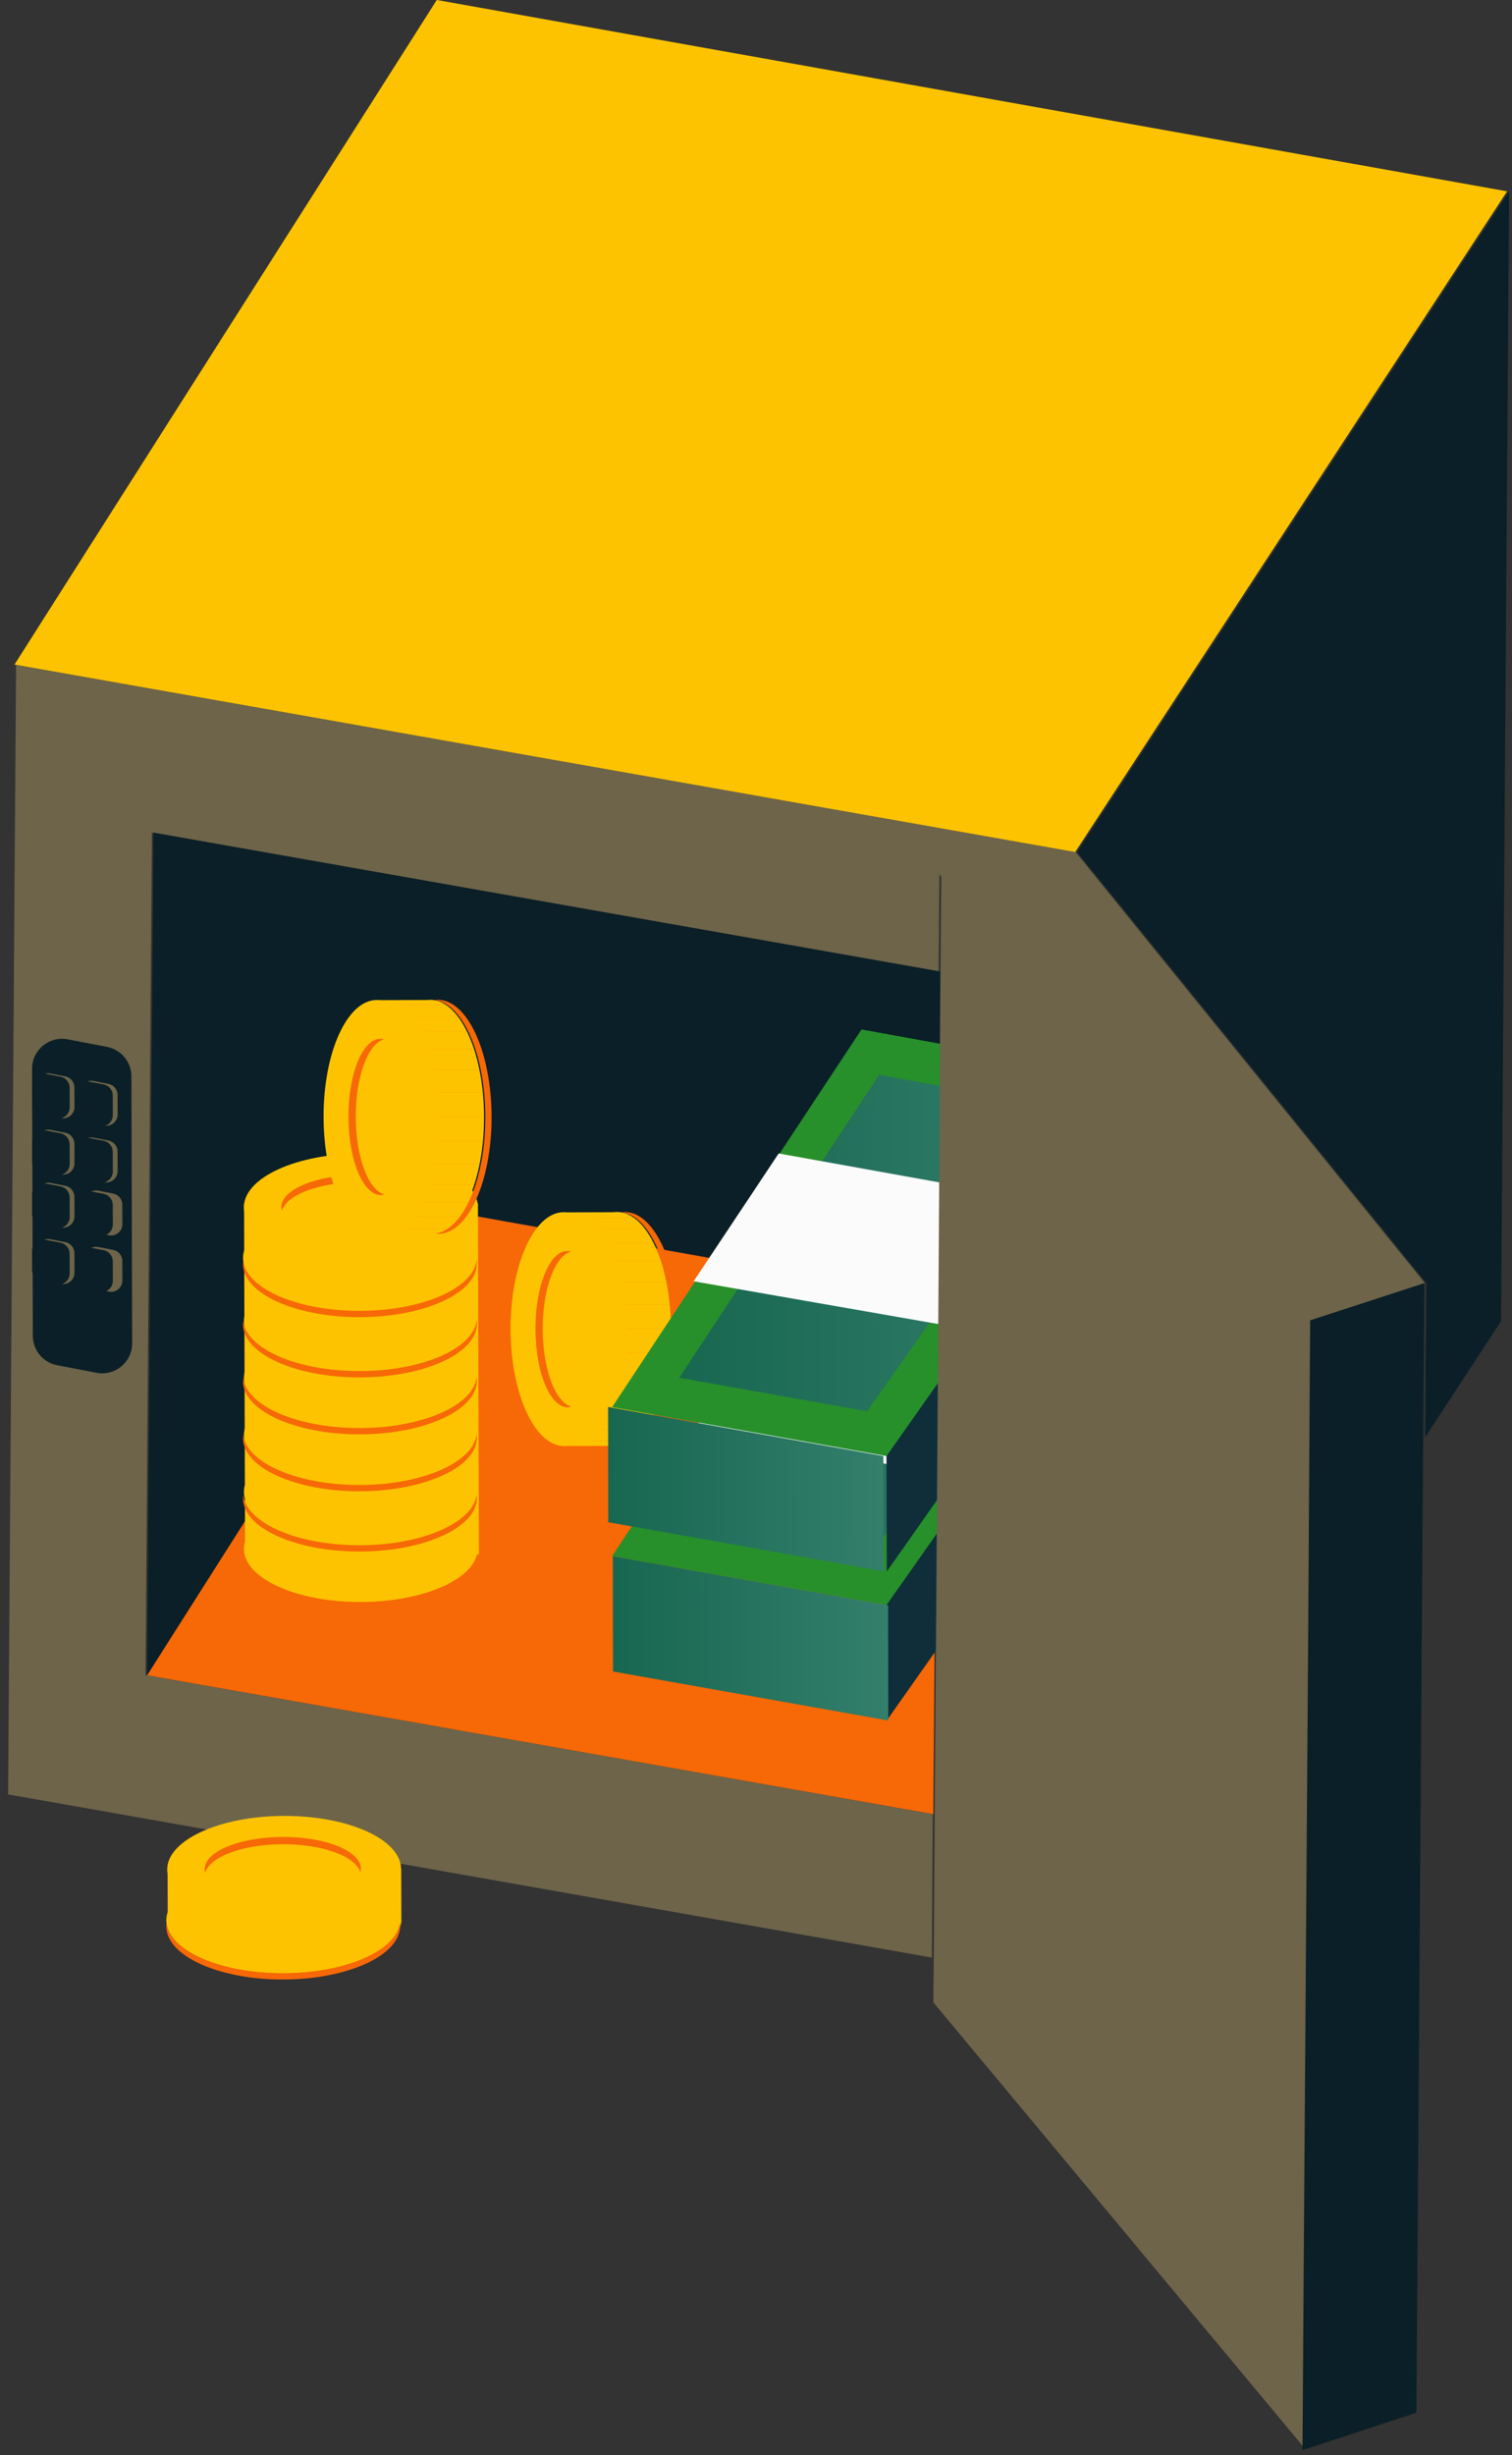 <svg width="77" height="125" viewBox="0 0 77 125" fill="none" xmlns="http://www.w3.org/2000/svg">
<rect x="0" y="0" width="77" height="125" fill="#333333" stroke="none"/>
<path d="M54.839 43.386L47.84 44.445L47.799 49.466L7.735 42.395L7.411 85.275L7.467 85.29L14.876 86.596L47.504 92.361L47.455 99.661L0.413 91.355L0.82 33.859L54.839 43.386Z" fill="#6D6449"/>
<path d="M47.881 49.46L47.775 66.11L22.583 61.608L7.548 85.283L7.492 85.269L7.816 42.389L47.881 49.46Z" fill="#0A1F27"/>
<path d="M76.75 9.741L54.756 43.378L0.737 33.836L22.243 -0.001L76.75 9.741Z" fill="#FDC300"/>
<path d="M47.72 66.117L47.53 92.361L14.901 86.597L7.493 85.29L22.527 61.615L47.72 66.117Z" fill="#F76806"/>
<path d="M28.768 73.619L28.734 61.722L31.473 61.714L31.507 73.611L28.768 73.619Z" fill="#FDC300"/>
<path d="M28.701 61.714C30.203 61.71 31.427 64.373 31.437 67.661C31.446 70.95 30.236 73.619 28.735 73.623C27.234 73.627 26.009 70.965 26 67.676C25.991 64.388 27.2 61.718 28.701 61.714Z" fill="#FDC300"/>
<path d="M31.547 61.714C32.974 61.891 34.112 64.477 34.121 67.65C34.13 70.819 33.007 73.415 31.581 73.601C30.154 73.424 29.012 70.834 29.003 67.665C28.994 64.492 30.121 61.899 31.547 61.714Z" fill="#FDC300"/>
<path d="M31.437 61.706C31.49 61.706 31.544 61.71 31.597 61.717C33.024 61.894 34.162 64.48 34.171 67.653C34.18 70.822 33.057 73.418 31.631 73.604C31.578 73.611 31.524 73.615 31.471 73.615C29.966 73.619 28.742 70.955 28.733 67.668C28.724 64.378 29.932 61.711 31.437 61.706Z" fill="#FDC300"/>
<path d="M28.889 63.69C28.914 63.69 28.942 63.69 28.967 63.694C28.971 63.694 28.975 63.694 28.978 63.697C29.003 63.697 29.028 63.704 29.053 63.711H29.056C29.064 63.711 29.067 63.715 29.074 63.718C28.26 63.941 27.632 65.629 27.638 67.67C27.643 69.712 28.281 71.396 29.096 71.615C29.09 71.618 29.086 71.621 29.079 71.621H29.075C29.05 71.629 29.026 71.636 29.001 71.636C28.997 71.64 28.993 71.64 28.99 71.64C28.965 71.64 28.937 71.643 28.912 71.643C28.008 71.646 27.274 69.866 27.268 67.671C27.262 65.477 27.986 63.693 28.889 63.69Z" fill="#F76806"/>
<path d="M32.395 61.981L30.199 61.981" stroke="#F76806" stroke-width="0.005" stroke-miterlimit="10"/>
<path d="M32.883 62.546L30.687 62.546" stroke="#F76806" stroke-width="0.005" stroke-miterlimit="10"/>
<path d="M33.371 63.293L31.174 63.293" stroke="#F76806" stroke-width="0.005" stroke-miterlimit="10"/>
<path d="M33.616 64.209L31.419 64.209" stroke="#F76806" stroke-width="0.005" stroke-miterlimit="10"/>
<path d="M33.86 65.246L31.664 65.246" stroke="#F76806" stroke-width="0.005" stroke-miterlimit="10"/>
<path d="M34.103 66.406L31.907 66.406" stroke="#F76806" stroke-width="0.005" stroke-miterlimit="10"/>
<path d="M34.104 67.657L31.908 67.657" stroke="#F76806" stroke-width="0.005" stroke-miterlimit="10"/>
<path d="M34.103 68.893L31.907 68.893" stroke="#F76806" stroke-width="0.005" stroke-miterlimit="10"/>
<path d="M33.86 70.053L31.664 70.053" stroke="#F76806" stroke-width="0.005" stroke-miterlimit="10"/>
<path d="M33.616 71.106L31.419 71.106" stroke="#F76806" stroke-width="0.005" stroke-miterlimit="10"/>
<path d="M33.371 72.021L31.175 72.021" stroke="#F76806" stroke-width="0.005" stroke-miterlimit="10"/>
<path d="M32.883 72.769L30.687 72.769" stroke="#F76806" stroke-width="0.005" stroke-miterlimit="10"/>
<path d="M32.395 73.349L30.199 73.349" stroke="#F76806" stroke-width="0.005" stroke-miterlimit="10"/>
<path d="M31.822 61.706C33.323 61.702 34.547 64.363 34.556 67.653C34.565 70.939 33.356 73.611 31.855 73.615C31.802 73.615 31.749 73.612 31.695 73.605C33.121 73.419 34.245 70.823 34.236 67.654C34.227 64.481 33.089 61.895 31.662 61.718C31.715 61.71 31.768 61.706 31.822 61.706Z" fill="#F76806"/>
<path d="M76.85 9.75L76.443 67.261L72.576 73.173L72.638 65.324L54.856 43.386L76.85 9.75Z" fill="#0A1F27"/>
<path d="M43.874 59.993L58.607 62.679L45.197 81.722L31.174 79.224L43.874 59.993Z" fill="#27902A"/>
<path d="M34.593 77.728L44.16 79.433L54.932 64.154L44.77 62.302L34.593 77.728Z" fill="url(#paint0_linear_60_2108)"/>
<path d="M58.554 62.675L58.571 68.546L45.161 87.589L45.144 81.718L58.554 62.675Z" fill="#0F2E3A"/>
<path d="M31.218 85.097L45.237 87.594L45.228 81.727L31.209 79.23L31.218 85.097Z" fill="url(#paint1_linear_60_2108)"/>
<path d="M39.656 66.308L54.093 68.907L49.618 75.314L35.325 72.815L39.656 66.308Z" fill="#FBFBFB"/>
<path d="M53.979 68.911L53.995 74.782L49.52 81.189L49.504 75.318L53.979 68.911Z" fill="#D6D3C7"/>
<path d="M43.873 52.41L58.606 55.095L45.196 74.138L31.174 71.64L43.873 52.41Z" fill="#27902A"/>
<path d="M34.593 70.144L44.16 71.849L54.932 56.57L44.77 54.718L34.593 70.144Z" fill="url(#paint2_linear_60_2108)"/>
<path d="M58.554 55.092L58.571 60.962L45.161 80.005L45.144 74.135L58.554 55.092Z" fill="#0F2E3A"/>
<path d="M30.976 77.498L44.995 79.995L44.986 74.129L30.968 71.631L30.976 77.498Z" fill="url(#paint3_linear_60_2108)"/>
<path d="M39.655 58.724L54.093 61.323L49.618 67.73L35.325 65.231L39.655 58.724Z" fill="#FBFBFB"/>
<path d="M53.979 61.328L53.995 67.198L49.52 73.605L49.504 67.734L53.979 61.328Z" fill="#D6D3C7"/>
<path d="M66.905 67.204L66.884 69.527V69.542L66.809 82.123L66.57 115.74L66.512 124.729L47.532 101.944L47.553 99.65L47.602 92.349L47.791 66.104L47.897 49.455L47.938 44.434L54.866 52.753L66.905 67.204Z" fill="#6D6449"/>
<path d="M72.538 65.323L72.477 73.171L72.131 122.833L66.332 124.74L66.39 115.751L66.629 82.133L66.704 69.552V69.538L66.725 67.215L72.538 65.323Z" fill="#0A1F27"/>
<path d="M72.556 65.318L66.744 67.21L54.705 52.759L47.777 44.44L54.775 43.381L72.556 65.318Z" fill="#6D6449"/>
<path d="M12.43 61.298L24.339 61.264L24.389 79.142L12.48 79.176L12.43 61.298Z" fill="#FDC300"/>
<path d="M24.331 61.429C24.335 62.931 21.673 64.155 18.384 64.165C15.096 64.174 12.426 62.965 12.421 61.463C12.418 59.962 15.08 58.737 18.368 58.728C21.657 58.718 24.326 59.928 24.331 61.429Z" fill="#FDC300"/>
<path d="M24.331 64.169C24.154 65.596 21.568 66.734 18.395 66.743C15.226 66.752 12.629 65.629 12.444 64.203C12.621 62.776 15.211 61.634 18.381 61.625C21.553 61.616 24.146 62.743 24.331 64.169Z" fill="#FDC300"/>
<path d="M24.285 64.014C24.285 64.067 24.282 64.121 24.274 64.174C24.097 65.6 21.511 66.739 18.338 66.748C15.169 66.757 12.573 65.633 12.387 64.208C12.38 64.154 12.376 64.101 12.376 64.047C12.372 62.543 15.036 61.319 18.323 61.31C21.613 61.3 24.28 62.509 24.285 64.014Z" fill="#FDC300"/>
<path d="M24.331 67.228C24.335 68.729 21.673 69.953 18.384 69.963C15.096 69.972 12.426 68.763 12.421 67.261C12.418 65.76 15.08 64.536 18.368 64.526C21.657 64.517 24.326 65.726 24.331 67.228Z" fill="#FDC300"/>
<path d="M24.331 70.127C24.335 71.628 21.673 72.853 18.384 72.862C15.096 72.872 12.426 71.662 12.422 70.16C12.418 68.659 15.08 67.435 18.369 67.425C21.657 67.416 24.327 68.625 24.331 70.127Z" fill="#FDC300"/>
<path d="M24.331 73.026C24.335 74.527 21.673 75.752 18.384 75.761C15.096 75.771 12.426 74.561 12.422 73.06C12.418 71.558 15.08 70.334 18.369 70.324C21.657 70.315 24.327 71.525 24.331 73.026Z" fill="#FDC300"/>
<path d="M24.331 75.925C24.335 77.427 21.673 78.651 18.384 78.661C15.096 78.67 12.426 77.46 12.422 75.959C12.418 74.458 15.08 73.233 18.369 73.224C21.657 73.214 24.327 74.424 24.331 75.925Z" fill="#FDC300"/>
<path d="M24.331 78.824C24.335 80.326 21.673 81.55 18.384 81.56C15.096 81.569 12.426 80.36 12.422 78.858C12.418 77.357 15.08 76.132 18.369 76.123C21.657 76.113 24.327 77.323 24.331 78.824Z" fill="#FDC300"/>
<path d="M22.283 61.435C22.283 61.46 22.283 61.489 22.279 61.514C22.279 61.517 22.279 61.521 22.276 61.525C22.276 61.549 22.269 61.574 22.262 61.599V61.603C22.262 61.61 22.258 61.613 22.255 61.621C22.032 60.807 20.344 60.178 18.302 60.184C16.261 60.19 14.576 60.828 14.358 61.643C14.355 61.636 14.351 61.632 14.351 61.625V61.622C14.344 61.597 14.337 61.572 14.337 61.547C14.333 61.544 14.333 61.54 14.333 61.536C14.333 61.512 14.329 61.483 14.329 61.458C14.327 60.554 16.107 59.821 18.302 59.814C20.496 59.808 22.28 60.532 22.283 61.435Z" fill="#F76806"/>
<path d="M24.285 64.323C24.289 65.824 21.628 67.048 18.338 67.058C15.052 67.067 12.38 65.858 12.376 64.357C12.376 64.304 12.379 64.251 12.387 64.197C12.572 65.623 15.168 66.746 18.337 66.737C21.51 66.729 24.096 65.59 24.273 64.163C24.281 64.216 24.285 64.27 24.285 64.323Z" fill="#F76806"/>
<path d="M24.285 67.39C24.289 68.891 21.628 70.115 18.338 70.124C15.052 70.134 12.38 68.925 12.376 67.424C12.376 67.371 12.379 67.317 12.387 67.264C12.572 68.69 15.168 69.813 18.337 69.804C21.51 69.796 24.096 68.657 24.273 67.23C24.281 67.283 24.285 67.337 24.285 67.39Z" fill="#F76806"/>
<path d="M24.285 70.289C24.289 71.79 21.628 73.014 18.338 73.024C15.052 73.033 12.38 71.824 12.376 70.323C12.376 70.27 12.379 70.217 12.387 70.163C12.572 71.589 15.168 72.713 18.337 72.704C21.51 72.695 24.096 71.556 24.273 70.129C24.281 70.183 24.285 70.236 24.285 70.289Z" fill="#F76806"/>
<path d="M24.285 73.189C24.289 74.689 21.628 75.913 18.338 75.923C15.052 75.932 12.38 74.723 12.376 73.222C12.376 73.169 12.379 73.116 12.387 73.062C12.572 74.488 15.168 75.612 18.337 75.603C21.51 75.594 24.096 74.455 24.273 73.028C24.281 73.082 24.285 73.135 24.285 73.189Z" fill="#F76806"/>
<path d="M24.285 76.255C24.289 77.757 21.629 78.981 18.339 78.99C15.052 78.999 12.381 77.79 12.377 76.289C12.376 76.236 12.38 76.183 12.387 76.129C12.572 77.555 15.168 78.679 18.338 78.67C21.51 78.661 24.096 77.522 24.274 76.096C24.281 76.149 24.285 76.202 24.285 76.255Z" fill="#F76806"/>
<path d="M8.535 95.188L20.432 95.154L20.44 97.893L8.543 97.927L8.535 95.188Z" fill="#FDC300"/>
<path d="M20.425 95.151C20.429 96.653 17.766 97.877 14.478 97.887C11.189 97.896 8.52 96.686 8.515 95.185C8.511 93.684 11.174 92.459 14.462 92.45C17.751 92.44 20.42 93.65 20.425 95.151Z" fill="#FDC300"/>
<path d="M20.425 97.891C20.248 99.318 17.661 100.456 14.489 100.465C11.319 100.474 8.723 99.35 8.538 97.925C8.715 96.498 11.305 95.356 14.474 95.347C17.647 95.338 20.24 96.465 20.425 97.891Z" fill="#FDC300"/>
<path d="M20.378 97.736C20.378 97.789 20.375 97.842 20.368 97.896C20.191 99.322 17.605 100.461 14.432 100.47C11.263 100.479 8.666 99.355 8.481 97.929C8.474 97.876 8.47 97.823 8.47 97.769C8.466 96.265 11.13 95.041 14.416 95.031C17.706 95.022 20.374 96.231 20.378 97.736Z" fill="#FDC300"/>
<path d="M18.376 95.142C18.376 95.167 18.376 95.195 18.373 95.221C18.373 95.224 18.373 95.228 18.369 95.231C18.369 95.256 18.363 95.281 18.355 95.306V95.31C18.355 95.317 18.352 95.32 18.349 95.327C18.125 94.513 16.438 93.885 14.396 93.891C12.354 93.897 10.67 94.534 10.452 95.35C10.448 95.343 10.445 95.339 10.445 95.332L10.445 95.328C10.438 95.304 10.431 95.279 10.43 95.254C10.427 95.25 10.427 95.247 10.427 95.243C10.427 95.218 10.423 95.19 10.423 95.165C10.421 94.261 12.2 93.527 14.395 93.521C16.59 93.515 18.374 94.239 18.376 95.142Z" fill="#F76806"/>
<path d="M20.378 98.045C20.383 99.546 17.722 100.77 14.432 100.779C11.145 100.789 8.474 99.58 8.47 98.079C8.47 98.026 8.473 97.972 8.48 97.919C8.665 99.345 11.262 100.468 14.431 100.459C17.604 100.45 20.19 99.312 20.367 97.885C20.375 97.938 20.378 97.992 20.378 98.045Z" fill="#F76806"/>
<path d="M19.246 62.816L19.212 50.919L21.951 50.911L21.985 62.808L19.246 62.816Z" fill="#FDC300"/>
<path d="M19.18 50.911C20.681 50.907 21.906 53.569 21.915 56.858C21.924 60.146 20.715 62.816 19.214 62.82C17.712 62.824 16.488 60.162 16.478 56.873C16.469 53.584 17.679 50.915 19.18 50.911Z" fill="#FDC300"/>
<path d="M22.025 50.926C23.452 51.103 24.591 53.689 24.6 56.862C24.609 60.031 23.485 62.627 22.059 62.813C20.633 62.636 19.49 60.046 19.481 56.877C19.473 53.704 20.6 51.111 22.025 50.926Z" fill="#FDC300"/>
<path d="M21.915 50.903C21.969 50.903 22.022 50.906 22.076 50.913C23.502 51.091 24.641 53.677 24.65 56.85C24.659 60.019 23.535 62.615 22.109 62.8C22.056 62.808 22.003 62.812 21.949 62.812C20.445 62.816 19.221 60.152 19.212 56.865C19.202 53.575 20.411 50.908 21.915 50.903Z" fill="#FDC300"/>
<path d="M19.368 52.887C19.392 52.887 19.421 52.887 19.446 52.89C19.449 52.89 19.453 52.89 19.457 52.894C19.481 52.894 19.506 52.901 19.531 52.908H19.535C19.542 52.908 19.546 52.911 19.553 52.915C18.739 53.138 18.11 54.825 18.116 56.867C18.122 58.909 18.76 60.593 19.575 60.811C19.568 60.815 19.564 60.818 19.558 60.818H19.554C19.529 60.825 19.504 60.833 19.479 60.833C19.476 60.836 19.472 60.836 19.468 60.836C19.444 60.836 19.415 60.84 19.39 60.84C18.487 60.843 17.753 59.063 17.746 56.868C17.74 54.673 18.464 52.889 19.368 52.887Z" fill="#F76806"/>
<path d="M22.874 51.178L20.677 51.178" stroke="#F76806" stroke-width="0.005" stroke-miterlimit="10"/>
<path d="M23.362 51.742L21.165 51.742" stroke="#F76806" stroke-width="0.005" stroke-miterlimit="10"/>
<path d="M23.849 52.49L21.652 52.49" stroke="#F76806" stroke-width="0.005" stroke-miterlimit="10"/>
<path d="M24.094 53.406L21.898 53.406" stroke="#F76806" stroke-width="0.005" stroke-miterlimit="10"/>
<path d="M24.339 54.459L22.142 54.459" stroke="#F76806" stroke-width="0.005" stroke-miterlimit="10"/>
<path d="M24.582 55.603L22.386 55.603" stroke="#F76806" stroke-width="0.005" stroke-miterlimit="10"/>
<path d="M24.582 56.854L22.386 56.854" stroke="#F76806" stroke-width="0.005" stroke-miterlimit="10"/>
<path d="M24.582 58.09L22.386 58.09" stroke="#F76806" stroke-width="0.005" stroke-miterlimit="10"/>
<path d="M24.339 59.25L22.142 59.25" stroke="#F76806" stroke-width="0.005" stroke-miterlimit="10"/>
<path d="M24.095 60.303L21.898 60.303" stroke="#F76806" stroke-width="0.005" stroke-miterlimit="10"/>
<path d="M23.85 61.218L21.653 61.218" stroke="#F76806" stroke-width="0.005" stroke-miterlimit="10"/>
<path d="M23.362 61.966L21.166 61.966" stroke="#F76806" stroke-width="0.005" stroke-miterlimit="10"/>
<path d="M22.874 62.546L20.678 62.546" stroke="#F76806" stroke-width="0.005" stroke-miterlimit="10"/>
<path d="M22.3 50.903C23.801 50.899 25.025 53.559 25.034 56.85C25.044 60.136 23.835 62.808 22.334 62.812C22.281 62.812 22.227 62.809 22.174 62.801C23.599 62.616 24.723 60.02 24.714 56.851C24.705 53.678 23.567 51.092 22.14 50.914C22.193 50.907 22.247 50.903 22.3 50.903Z" fill="#F76806"/>
<path d="M4.915 69.89L2.91 69.505C2.193 69.367 1.674 68.741 1.672 68.01L1.633 54.418C1.63 53.458 2.504 52.734 3.448 52.915L5.452 53.3C6.17 53.438 6.689 54.065 6.691 54.795L6.73 68.387C6.732 69.347 5.858 70.071 4.915 69.89Z" fill="#0A1F27"/>
<path d="M3.107 56.924L2.349 56.778C2.078 56.726 1.882 56.489 1.881 56.213L1.878 55.221C1.877 54.858 2.207 54.584 2.564 54.652L3.322 54.798C3.593 54.85 3.79 55.087 3.79 55.363L3.793 56.356C3.794 56.719 3.464 56.993 3.107 56.924Z" fill="#6D6449"/>
<path d="M5.305 57.306L4.547 57.16C4.276 57.108 4.079 56.871 4.079 56.595L4.076 55.602C4.075 55.239 4.405 54.965 4.762 55.034L5.52 55.179C5.791 55.231 5.987 55.468 5.988 55.744L5.991 56.737C5.992 57.1 5.661 57.374 5.305 57.306Z" fill="#6D6449"/>
<path d="M2.863 56.939L2.105 56.794C1.833 56.742 1.637 56.505 1.636 56.228L1.634 55.236C1.633 54.873 1.963 54.599 2.32 54.667L3.077 54.813C3.349 54.865 3.545 55.102 3.546 55.378L3.549 56.371C3.55 56.734 3.219 57.008 2.863 56.939Z" fill="#0A1F27"/>
<path d="M5.06 57.336L4.302 57.19C4.031 57.138 3.834 56.901 3.834 56.625L3.831 55.633C3.83 55.27 4.16 54.996 4.517 55.064L5.275 55.21C5.546 55.262 5.742 55.499 5.743 55.775L5.746 56.768C5.747 57.131 5.417 57.405 5.06 57.336Z" fill="#0A1F27"/>
<path d="M3.107 59.793L2.35 59.647C2.078 59.595 1.882 59.358 1.881 59.082L1.878 58.089C1.877 57.726 2.208 57.453 2.565 57.521L3.322 57.666C3.594 57.718 3.79 57.956 3.791 58.232L3.794 59.224C3.794 59.587 3.464 59.861 3.107 59.793Z" fill="#6D6449"/>
<path d="M5.305 60.189L4.547 60.044C4.276 59.992 4.079 59.755 4.079 59.479L4.076 58.486C4.075 58.123 4.405 57.849 4.762 57.917L5.52 58.063C5.791 58.115 5.987 58.352 5.988 58.628L5.991 59.621C5.992 59.984 5.661 60.258 5.305 60.189Z" fill="#6D6449"/>
<path d="M2.863 59.823L2.105 59.678C1.833 59.626 1.637 59.389 1.636 59.112L1.634 58.12C1.633 57.757 1.963 57.483 2.32 57.551L3.077 57.697C3.349 57.749 3.545 57.986 3.546 58.262L3.549 59.255C3.55 59.618 3.219 59.892 2.863 59.823Z" fill="#0A1F27"/>
<path d="M5.06 60.205L4.302 60.059C4.031 60.007 3.834 59.77 3.834 59.494L3.831 58.501C3.83 58.138 4.16 57.864 4.517 57.933L5.275 58.078C5.546 58.13 5.742 58.368 5.743 58.644L5.746 59.636C5.747 59.999 5.417 60.273 5.06 60.205Z" fill="#0A1F27"/>
<path d="M3.107 62.493L2.35 62.348C2.078 62.296 1.882 62.059 1.881 61.783L1.878 60.79C1.877 60.427 2.208 60.153 2.565 60.222L3.322 60.367C3.594 60.419 3.79 60.656 3.791 60.932L3.794 61.925C3.794 62.288 3.464 62.562 3.107 62.493Z" fill="#6D6449"/>
<path d="M5.547 62.89L4.789 62.745C4.518 62.693 4.321 62.456 4.32 62.179L4.318 61.187C4.316 60.824 4.647 60.55 5.004 60.618L5.762 60.764C6.033 60.816 6.229 61.053 6.23 61.329L6.233 62.322C6.234 62.685 5.903 62.959 5.547 62.89Z" fill="#6D6449"/>
<path d="M2.863 62.524L2.105 62.378C1.833 62.326 1.637 62.09 1.636 61.813L1.634 60.821C1.633 60.458 1.963 60.184 2.32 60.252L3.077 60.398C3.349 60.45 3.545 60.687 3.546 60.963L3.549 61.956C3.55 62.319 3.219 62.593 2.863 62.524Z" fill="#0A1F27"/>
<path d="M5.06 62.906L4.302 62.76C4.031 62.708 3.834 62.471 3.834 62.195L3.831 61.202C3.83 60.839 4.16 60.565 4.517 60.633L5.275 60.779C5.546 60.831 5.742 61.068 5.743 61.344L5.746 62.337C5.747 62.7 5.417 62.974 5.06 62.906Z" fill="#0A1F27"/>
<path d="M3.107 65.362L2.35 65.216C2.078 65.165 1.882 64.928 1.881 64.651L1.878 63.659C1.877 63.296 2.208 63.022 2.565 63.09L3.322 63.236C3.594 63.288 3.79 63.525 3.791 63.801L3.794 64.794C3.794 65.157 3.464 65.431 3.107 65.362Z" fill="#6D6449"/>
<path d="M5.547 65.759L4.788 65.613C4.518 65.561 4.321 65.324 4.32 65.048L4.318 64.055C4.316 63.692 4.647 63.419 5.004 63.487L5.762 63.633C6.033 63.685 6.229 63.922 6.23 64.198L6.233 65.191C6.234 65.554 5.903 65.828 5.547 65.759Z" fill="#6D6449"/>
<path d="M2.863 65.393L2.105 65.247C1.833 65.195 1.637 64.958 1.636 64.682L1.634 63.689C1.632 63.326 1.963 63.052 2.32 63.121L3.077 63.266C3.349 63.318 3.545 63.556 3.546 63.832L3.549 64.824C3.55 65.188 3.219 65.461 2.863 65.393Z" fill="#0A1F27"/>
<path d="M5.06 65.774L4.302 65.628C4.031 65.576 3.835 65.34 3.834 65.063L3.831 64.071C3.83 63.708 4.161 63.434 4.517 63.502L5.275 63.648C5.547 63.7 5.743 63.937 5.744 64.213L5.746 65.206C5.747 65.569 5.417 65.843 5.06 65.774Z" fill="#0A1F27"/>
<defs>
<linearGradient id="paint0_linear_60_2108" x1="34.568" y1="70.896" x2="54.942" y2="70.838" gradientUnits="userSpaceOnUse">
<stop stop-color="#186750"/>
<stop offset="1" stop-color="#337F6C"/>
</linearGradient>
<linearGradient id="paint1_linear_60_2108" x1="31.215" y1="83.432" x2="45.231" y2="83.392" gradientUnits="userSpaceOnUse">
<stop stop-color="#186750"/>
<stop offset="1" stop-color="#337F6C"/>
</linearGradient>
<linearGradient id="paint2_linear_60_2108" x1="34.568" y1="63.313" x2="54.942" y2="63.255" gradientUnits="userSpaceOnUse">
<stop stop-color="#186750"/>
<stop offset="1" stop-color="#337F6C"/>
</linearGradient>
<linearGradient id="paint3_linear_60_2108" x1="30.974" y1="75.833" x2="44.989" y2="75.793" gradientUnits="userSpaceOnUse">
<stop stop-color="#186750"/>
<stop offset="1" stop-color="#337F6C"/>
</linearGradient>
</defs>
</svg>

